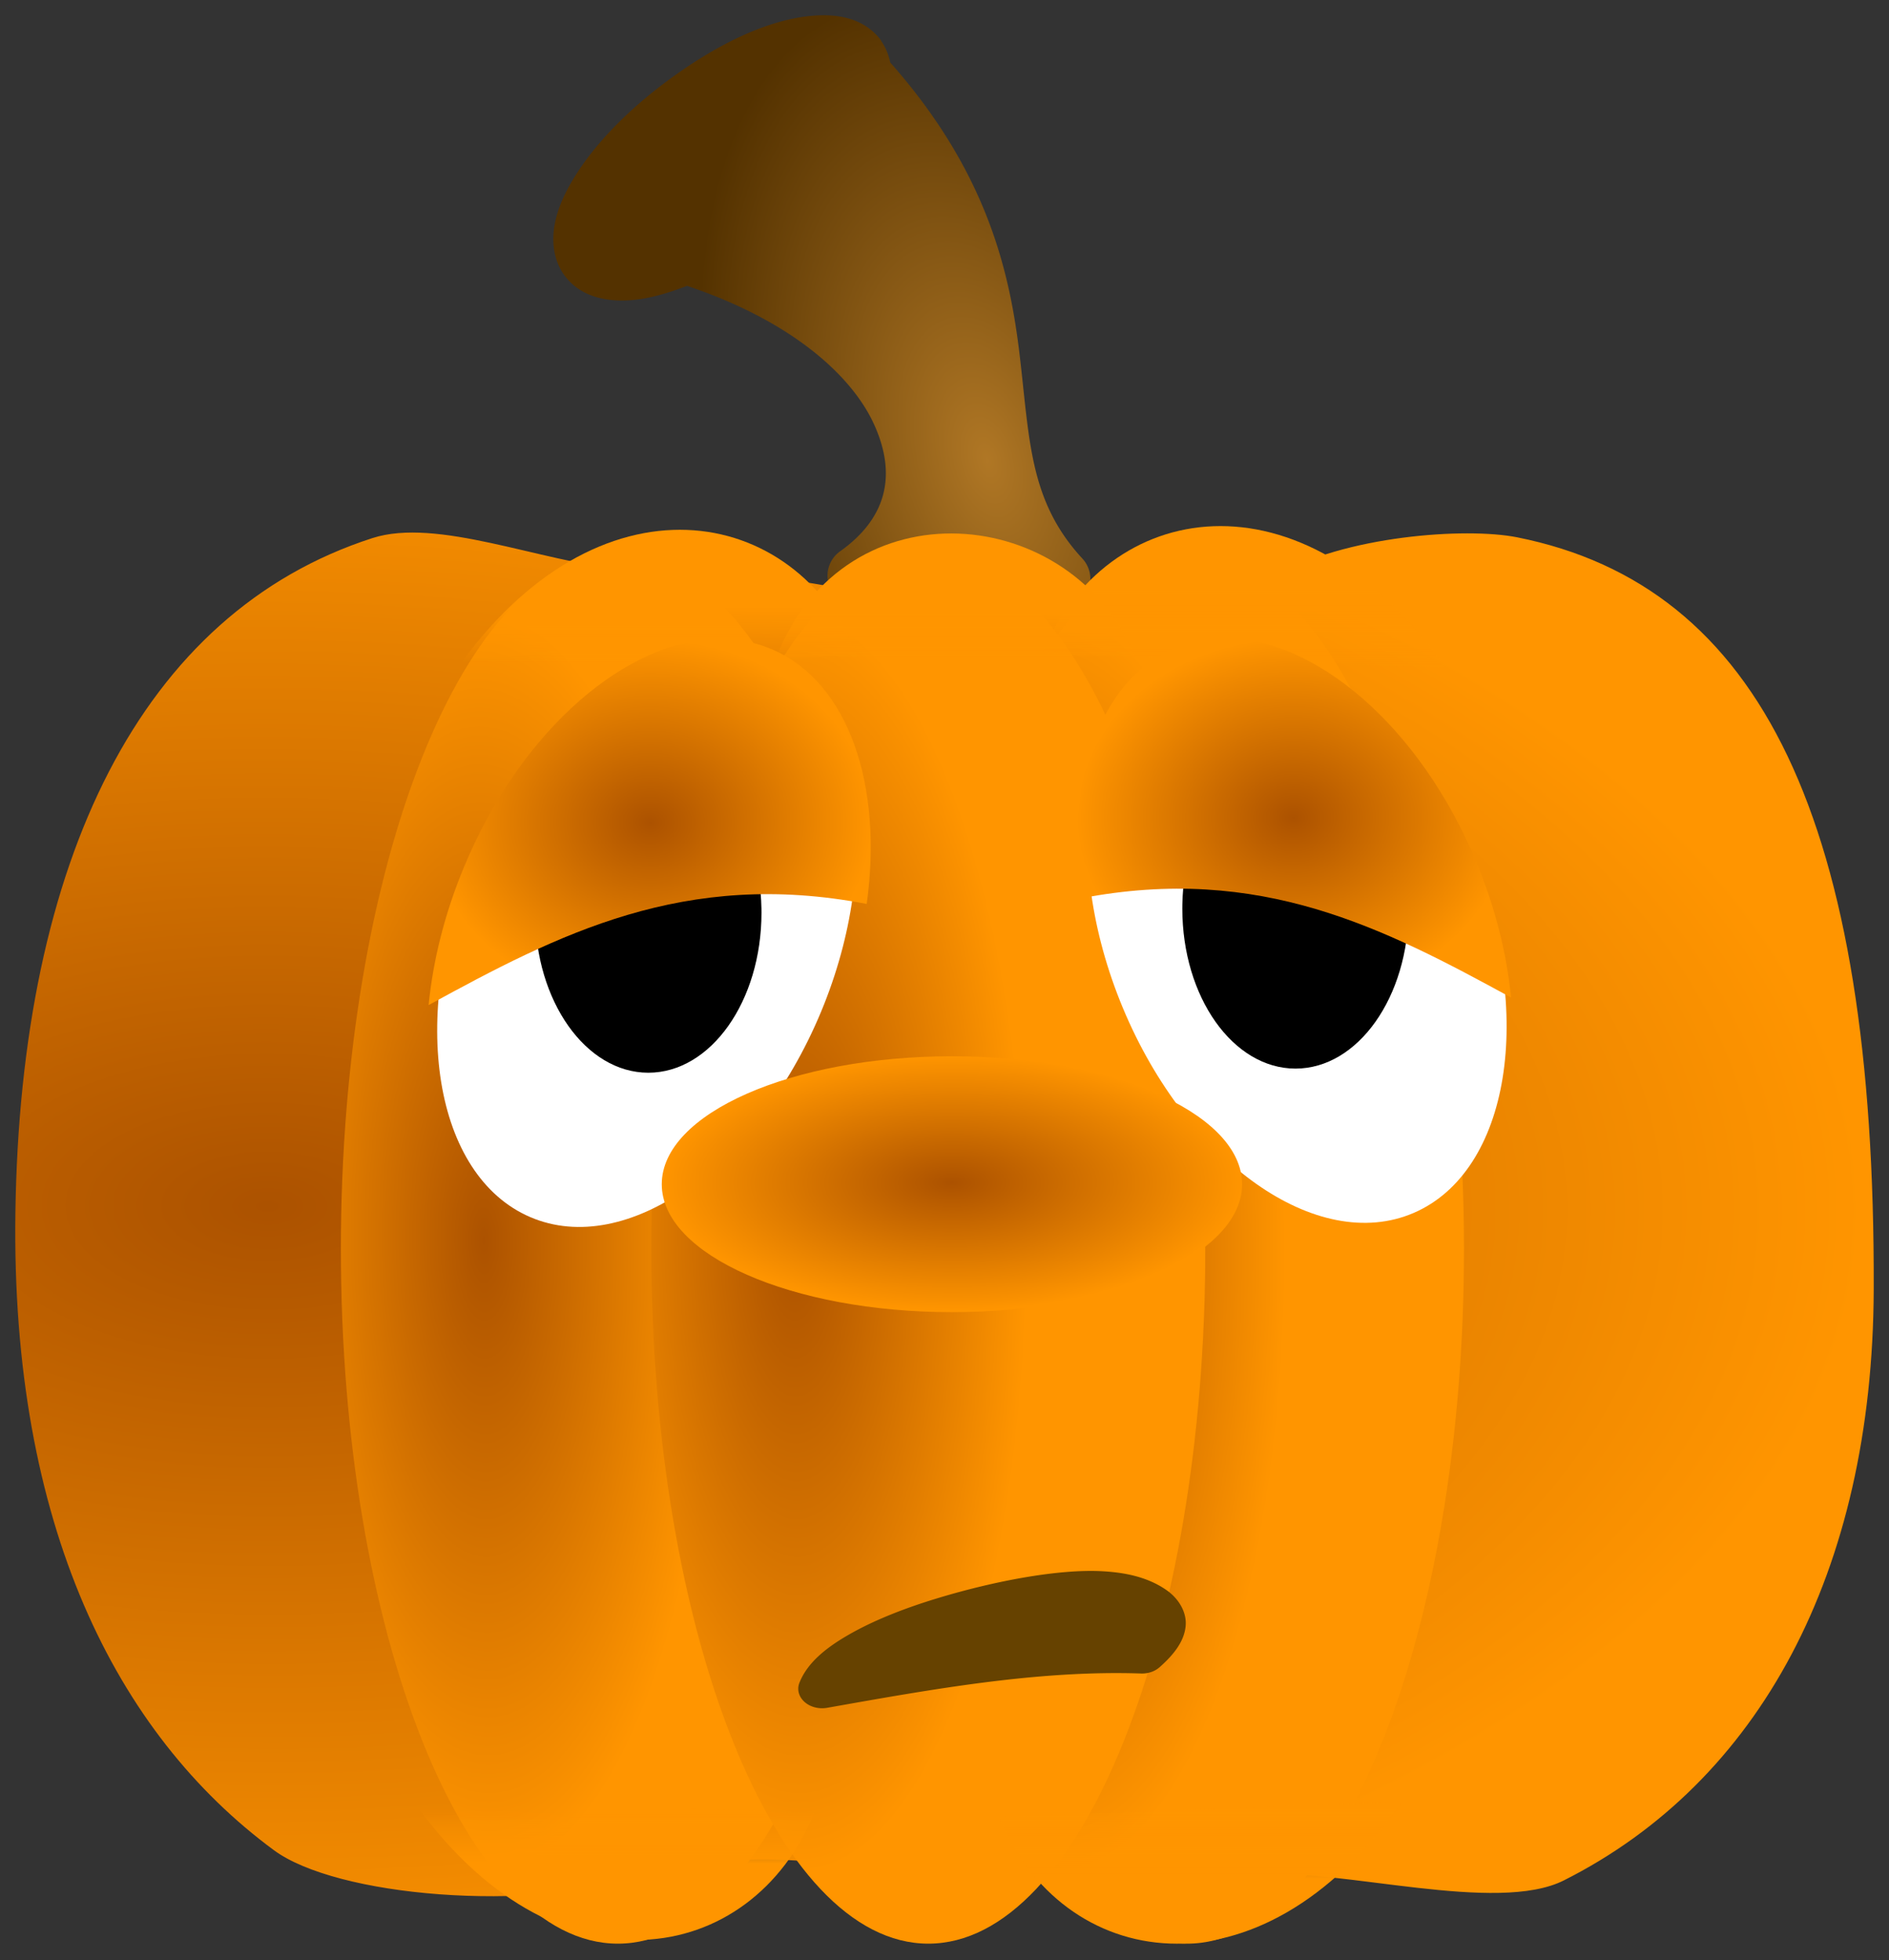 <?xml version="1.0" encoding="UTF-8" standalone="no"?>
<!-- Created with Inkscape (http://www.inkscape.org/) -->

<svg
   xmlns:dc="http://purl.org/dc/elements/1.1/"
   xmlns:cc="http://creativecommons.org/ns#"
   xmlns:rdf="http://www.w3.org/1999/02/22-rdf-syntax-ns#"
   xmlns:svg="http://www.w3.org/2000/svg"
   xmlns="http://www.w3.org/2000/svg"
   xmlns:xlink="http://www.w3.org/1999/xlink"
   xmlns:sodipodi="http://sodipodi.sourceforge.net/DTD/sodipodi-0.dtd"
   xmlns:inkscape="http://www.inkscape.org/namespaces/inkscape"
   width="495.023"
   height="513.63"
   id="svg2"
   version="1.1"
   inkscape:version="0.48.4 r9939"
   sodipodi:docname="pumpkin_cartoon_angry.svg"
   inkscape:export-filename="/home/tatica/Pictures/ayuamero.png"
   inkscape:export-xdpi="90"
   inkscape:export-ydpi="90">
  <rect width="100%" height="100%" fill="#333333" stroke="none"/>
  <title
     id="title3683">pumpkin cartoon tired</title>
  <defs
     id="defs4">
    <linearGradient
       id="linearGradient3842">
      <stop
         style="stop-color:#b07725;stop-opacity:1;"
         offset="0"
         id="stop3844" />
      <stop
         style="stop-color:#543200;stop-opacity:1;"
         offset="1"
         id="stop3846" />
    </linearGradient>
    <linearGradient
       id="linearGradient3800">
      <stop
         style="stop-color:#ac5200;stop-opacity:1;"
         offset="0"
         id="stop3802" />
      <stop
         style="stop-color:#ff9500;stop-opacity:1;"
         offset="1"
         id="stop3804" />
    </linearGradient>
    <linearGradient
       id="linearGradient3800-9">
      <stop
         style="stop-color:#ac5200;stop-opacity:1;"
         offset="0"
         id="stop3802-7" />
      <stop
         style="stop-color:#ff9500;stop-opacity:1;"
         offset="1"
         id="stop3804-0" />
    </linearGradient>
    <linearGradient
       id="linearGradient4196">
      <stop
         style="stop-color:#ac5200;stop-opacity:1;"
         offset="0"
         id="stop4198" />
      <stop
         style="stop-color:#ff9500;stop-opacity:1;"
         offset="1"
         id="stop4200" />
    </linearGradient>
    <linearGradient
       id="linearGradient4203">
      <stop
         style="stop-color:#ac5200;stop-opacity:1;"
         offset="0"
         id="stop4205" />
      <stop
         style="stop-color:#ff9500;stop-opacity:1;"
         offset="1"
         id="stop4207" />
    </linearGradient>
    <radialGradient
       inkscape:collect="always"
       xlink:href="#linearGradient3800-9"
       id="radialGradient3899-2"
       gradientUnits="userSpaceOnUse"
       gradientTransform="matrix(0.839,-0.01,0.023,2.558,32.141,-966.037)"
       cx="272.873"
       cy="621.169"
       fx="272.873"
       fy="621.169"
       r="45" />
    <linearGradient
       id="linearGradient4210">
      <stop
         style="stop-color:#ac5200;stop-opacity:1;"
         offset="0"
         id="stop4212" />
      <stop
         style="stop-color:#ff9500;stop-opacity:1;"
         offset="1"
         id="stop4214" />
    </linearGradient>
    <linearGradient
       id="linearGradient4217">
      <stop
         style="stop-color:#ac5200;stop-opacity:1;"
         offset="0"
         id="stop4219" />
      <stop
         style="stop-color:#ff9500;stop-opacity:1;"
         offset="1"
         id="stop4221" />
    </linearGradient>
    <radialGradient
       inkscape:collect="always"
       xlink:href="#linearGradient3842-6"
       id="radialGradient3895-4"
       gradientUnits="userSpaceOnUse"
       gradientTransform="matrix(0.433,-0.119,0.21,0.762,544.094,-203.765)"
       cx="284.48"
       cy="471.605"
       fx="284.48"
       fy="471.605"
       r="51.9" />
    <linearGradient
       id="linearGradient3842-6">
      <stop
         style="stop-color:#b07725;stop-opacity:1;"
         offset="0"
         id="stop3844-4" />
      <stop
         style="stop-color:#543200;stop-opacity:1;"
         offset="1"
         id="stop3846-4" />
    </linearGradient>
    <radialGradient
       inkscape:collect="always"
       xlink:href="#linearGradient3842"
       id="radialGradient3667"
       gradientUnits="userSpaceOnUse"
       gradientTransform="matrix(1.144,-0.315,0.555,2.013,-562.552,-844.77)"
       cx="284.48"
       cy="471.605"
       fx="284.48"
       fy="471.605"
       r="51.9" />
    <radialGradient
       inkscape:collect="always"
       xlink:href="#linearGradient3800"
       id="radialGradient3669"
       gradientUnits="userSpaceOnUse"
       gradientTransform="matrix(2.033,0.007,-0.003,1.041,-433.899,-457.994)"
       cx="145.33"
       cy="618.213"
       fx="145.33"
       fy="618.213"
       r="180.101" />
    <radialGradient
       inkscape:collect="always"
       xlink:href="#linearGradient3800"
       id="radialGradient3671"
       gradientUnits="userSpaceOnUse"
       gradientTransform="matrix(0.839,-0.01,0.023,2.558,32.141,-966.037)"
       cx="272.873"
       cy="621.169"
       fx="272.873"
       fy="621.169"
       r="45" />
    <radialGradient
       inkscape:collect="always"
       xlink:href="#linearGradient3800"
       id="radialGradient3673"
       gradientUnits="userSpaceOnUse"
       gradientTransform="matrix(0.839,-0.01,0.023,2.558,32.141,-966.037)"
       cx="272.873"
       cy="621.169"
       fx="272.873"
       fy="621.169"
       r="45" />
    <radialGradient
       inkscape:collect="always"
       xlink:href="#linearGradient3800"
       id="radialGradient3675"
       gradientUnits="userSpaceOnUse"
       gradientTransform="matrix(0.839,-0.01,0.023,2.558,32.141,-966.037)"
       cx="272.873"
       cy="621.169"
       fx="272.873"
       fy="621.169"
       r="45" />
    <radialGradient
       inkscape:collect="always"
       xlink:href="#linearGradient3800"
       id="radialGradient3677"
       gradientUnits="userSpaceOnUse"
       gradientTransform="matrix(2.937,0,0,3.007,-1864.113,-1616.521)"
       cx="624.897"
       cy="577.841"
       fx="624.897"
       fy="577.841"
       r="15.531" />
    <radialGradient
       inkscape:collect="always"
       xlink:href="#linearGradient3800"
       id="radialGradient3679"
       gradientUnits="userSpaceOnUse"
       gradientTransform="matrix(2.858,0,0,2.926,-1821.176,-1569.805)"
       cx="654.714"
       cy="577.841"
       fx="654.714"
       fy="577.841"
       r="15.531" />
    <radialGradient
       inkscape:collect="always"
       xlink:href="#linearGradient3800"
       id="radialGradient3681"
       gradientUnits="userSpaceOnUse"
       gradientTransform="matrix(1,0,0,0.382,0,382.016)"
       cx="269.711"
       cy="618.502"
       fx="269.711"
       fy="618.502"
       r="51.518" />
    <radialGradient
       inkscape:collect="always"
       xlink:href="#linearGradient3842-1"
       id="radialGradient3272"
       gradientUnits="userSpaceOnUse"
       gradientTransform="matrix(0.501,-0.138,0.243,0.881,-90.239,-25.105)"
       cx="284.48"
       cy="471.605"
       fx="284.48"
       fy="471.605"
       r="51.9" />
    <linearGradient
       id="linearGradient3842-1">
      <stop
         style="stop-color:#b07725;stop-opacity:1;"
         offset="0"
         id="stop3844-6" />
      <stop
         style="stop-color:#543200;stop-opacity:1;"
         offset="1"
         id="stop3846-3" />
    </linearGradient>
    <radialGradient
       inkscape:collect="always"
       xlink:href="#linearGradient3800-8"
       id="radialGradient3274"
       gradientUnits="userSpaceOnUse"
       gradientTransform="matrix(0.89,0.003,-0.001,0.456,-33.919,144.212)"
       cx="145.33"
       cy="618.213"
       fx="145.33"
       fy="618.213"
       r="180.101" />
    <linearGradient
       id="linearGradient3800-8">
      <stop
         style="stop-color:#ac5200;stop-opacity:1;"
         offset="0"
         id="stop3802-2" />
      <stop
         style="stop-color:#ff9500;stop-opacity:1;"
         offset="1"
         id="stop3804-8" />
    </linearGradient>
    <radialGradient
       inkscape:collect="always"
       xlink:href="#linearGradient3800-8"
       id="radialGradient3276"
       gradientUnits="userSpaceOnUse"
       gradientTransform="matrix(0.839,-0.01,0.023,2.558,32.141,-966.037)"
       cx="272.873"
       cy="621.169"
       fx="272.873"
       fy="621.169"
       r="45" />
    <linearGradient
       id="linearGradient3383">
      <stop
         style="stop-color:#ac5200;stop-opacity:1;"
         offset="0"
         id="stop3385" />
      <stop
         style="stop-color:#ff9500;stop-opacity:1;"
         offset="1"
         id="stop3387" />
    </linearGradient>
    <radialGradient
       inkscape:collect="always"
       xlink:href="#linearGradient3800-8"
       id="radialGradient3278"
       gradientUnits="userSpaceOnUse"
       gradientTransform="matrix(0.839,-0.01,0.023,2.558,32.141,-966.037)"
       cx="272.873"
       cy="621.169"
       fx="272.873"
       fy="621.169"
       r="45" />
    <linearGradient
       id="linearGradient3390">
      <stop
         style="stop-color:#ac5200;stop-opacity:1;"
         offset="0"
         id="stop3392" />
      <stop
         style="stop-color:#ff9500;stop-opacity:1;"
         offset="1"
         id="stop3394" />
    </linearGradient>
    <radialGradient
       inkscape:collect="always"
       xlink:href="#linearGradient3800-8"
       id="radialGradient3280"
       gradientUnits="userSpaceOnUse"
       gradientTransform="matrix(0.839,-0.01,0.023,2.558,32.141,-966.037)"
       cx="272.873"
       cy="621.169"
       fx="272.873"
       fy="621.169"
       r="45" />
    <linearGradient
       id="linearGradient3397">
      <stop
         style="stop-color:#ac5200;stop-opacity:1;"
         offset="0"
         id="stop3399" />
      <stop
         style="stop-color:#ff9500;stop-opacity:1;"
         offset="1"
         id="stop3401" />
    </linearGradient>
    <radialGradient
       inkscape:collect="always"
       xlink:href="#linearGradient3800-8"
       id="radialGradient3282"
       gradientUnits="userSpaceOnUse"
       gradientTransform="matrix(1.286,0,0,1.316,-660.017,-362.951)"
       cx="624.897"
       cy="577.841"
       fx="624.897"
       fy="577.841"
       r="15.531" />
    <linearGradient
       id="linearGradient3404">
      <stop
         style="stop-color:#ac5200;stop-opacity:1;"
         offset="0"
         id="stop3406" />
      <stop
         style="stop-color:#ff9500;stop-opacity:1;"
         offset="1"
         id="stop3408" />
    </linearGradient>
    <radialGradient
       inkscape:collect="always"
       xlink:href="#linearGradient3800-8"
       id="radialGradient3284"
       gradientUnits="userSpaceOnUse"
       gradientTransform="matrix(1.251,0,0,1.281,-641.221,-342.501)"
       cx="654.714"
       cy="577.841"
       fx="654.714"
       fy="577.841"
       r="15.531" />
    <linearGradient
       id="linearGradient3411">
      <stop
         style="stop-color:#ac5200;stop-opacity:1;"
         offset="0"
         id="stop3413" />
      <stop
         style="stop-color:#ff9500;stop-opacity:1;"
         offset="1"
         id="stop3415" />
    </linearGradient>
    <radialGradient
       inkscape:collect="always"
       xlink:href="#linearGradient3800-8"
       id="radialGradient3286"
       gradientUnits="userSpaceOnUse"
       gradientTransform="matrix(1,0,0,0.382,0,382.016)"
       cx="269.711"
       cy="618.502"
       fx="269.711"
       fy="618.502"
       r="51.518" />
    <linearGradient
       id="linearGradient3418">
      <stop
         style="stop-color:#ac5200;stop-opacity:1;"
         offset="0"
         id="stop3420" />
      <stop
         style="stop-color:#ff9500;stop-opacity:1;"
         offset="1"
         id="stop3422" />
    </linearGradient>
    <radialGradient
       inkscape:collect="always"
       xlink:href="#linearGradient3842-1"
       id="radialGradient3288"
       gradientUnits="userSpaceOnUse"
       gradientTransform="matrix(0.501,-0.138,0.243,0.881,138.669,-17.135)"
       cx="284.48"
       cy="471.605"
       fx="284.48"
       fy="471.605"
       r="51.9" />
    <linearGradient
       id="linearGradient3425">
      <stop
         style="stop-color:#b07725;stop-opacity:1;"
         offset="0"
         id="stop3427" />
      <stop
         style="stop-color:#543200;stop-opacity:1;"
         offset="1"
         id="stop3429" />
    </linearGradient>
    <radialGradient
       inkscape:collect="always"
       xlink:href="#linearGradient3800-8"
       id="radialGradient3290"
       gradientUnits="userSpaceOnUse"
       gradientTransform="matrix(0.89,0.003,-0.001,0.456,194.989,152.182)"
       cx="145.33"
       cy="618.213"
       fx="145.33"
       fy="618.213"
       r="180.101" />
    <linearGradient
       id="linearGradient3432">
      <stop
         style="stop-color:#ac5200;stop-opacity:1;"
         offset="0"
         id="stop3434" />
      <stop
         style="stop-color:#ff9500;stop-opacity:1;"
         offset="1"
         id="stop3436" />
    </linearGradient>
    <radialGradient
       inkscape:collect="always"
       xlink:href="#linearGradient3800-8"
       id="radialGradient3292"
       gradientUnits="userSpaceOnUse"
       gradientTransform="matrix(0.839,-0.01,0.023,2.558,32.141,-966.037)"
       cx="272.873"
       cy="621.169"
       fx="272.873"
       fy="621.169"
       r="45" />
    <linearGradient
       id="linearGradient3439">
      <stop
         style="stop-color:#ac5200;stop-opacity:1;"
         offset="0"
         id="stop3441" />
      <stop
         style="stop-color:#ff9500;stop-opacity:1;"
         offset="1"
         id="stop3443" />
    </linearGradient>
    <radialGradient
       inkscape:collect="always"
       xlink:href="#linearGradient3800-8"
       id="radialGradient3294"
       gradientUnits="userSpaceOnUse"
       gradientTransform="matrix(0.839,-0.01,0.023,2.558,32.141,-966.037)"
       cx="272.873"
       cy="621.169"
       fx="272.873"
       fy="621.169"
       r="45" />
    <linearGradient
       id="linearGradient3446">
      <stop
         style="stop-color:#ac5200;stop-opacity:1;"
         offset="0"
         id="stop3448" />
      <stop
         style="stop-color:#ff9500;stop-opacity:1;"
         offset="1"
         id="stop3450" />
    </linearGradient>
    <radialGradient
       inkscape:collect="always"
       xlink:href="#linearGradient3800-8"
       id="radialGradient3296"
       gradientUnits="userSpaceOnUse"
       gradientTransform="matrix(0.839,-0.01,0.023,2.558,32.141,-966.037)"
       cx="272.873"
       cy="621.169"
       fx="272.873"
       fy="621.169"
       r="45" />
    <linearGradient
       id="linearGradient3453">
      <stop
         style="stop-color:#ac5200;stop-opacity:1;"
         offset="0"
         id="stop3455" />
      <stop
         style="stop-color:#ff9500;stop-opacity:1;"
         offset="1"
         id="stop3457" />
    </linearGradient>
    <linearGradient
       inkscape:collect="always"
       xlink:href="#linearGradient4332"
       id="linearGradient3298"
       gradientUnits="userSpaceOnUse"
       gradientTransform="matrix(1.157,0,0,1.157,-37.401,-36.169)"
       x1="347.223"
       y1="354.407"
       x2="347.223"
       y2="359.232" />
    <linearGradient
       inkscape:collect="always"
       id="linearGradient4332">
      <stop
         style="stop-color:#ff9500;stop-opacity:1;"
         offset="0"
         id="stop4334" />
      <stop
         style="stop-color:#ff9500;stop-opacity:0;"
         offset="1"
         id="stop4336" />
    </linearGradient>
    <linearGradient
       inkscape:collect="always"
       xlink:href="#linearGradient4332"
       id="linearGradient3300"
       gradientUnits="userSpaceOnUse"
       gradientTransform="matrix(1.157,0,0,1.157,-37.401,-36.169)"
       x1="395.921"
       y1="353.103"
       x2="395.921"
       y2="360.186" />
    <linearGradient
       inkscape:collect="always"
       xlink:href="#linearGradient4332"
       id="linearGradient3302"
       gradientUnits="userSpaceOnUse"
       gradientTransform="matrix(1.157,0,0,1.157,-37.401,-36.169)"
       x1="371.611"
       y1="354.957"
       x2="371.611"
       y2="359.256" />
    <radialGradient
       inkscape:collect="always"
       xlink:href="#linearGradient3800-8"
       id="radialGradient3304"
       gradientUnits="userSpaceOnUse"
       gradientTransform="matrix(1,0,0,0.382,0,382.016)"
       cx="269.711"
       cy="618.502"
       fx="269.711"
       fy="618.502"
       r="51.518" />
    <linearGradient
       id="linearGradient3478">
      <stop
         style="stop-color:#ac5200;stop-opacity:1;"
         offset="0"
         id="stop3480" />
      <stop
         style="stop-color:#ff9500;stop-opacity:1;"
         offset="1"
         id="stop3482" />
    </linearGradient>
    <radialGradient
       inkscape:collect="always"
       xlink:href="#linearGradient3800-8"
       id="radialGradient3306"
       gradientUnits="userSpaceOnUse"
       gradientTransform="matrix(0.781,0,0,0.647,-494.594,209.075)"
       cx="1096.507"
       cy="288.405"
       fx="1096.507"
       fy="288.405"
       r="28.413" />
    <linearGradient
       id="linearGradient3485">
      <stop
         style="stop-color:#ac5200;stop-opacity:1;"
         offset="0"
         id="stop3487" />
      <stop
         style="stop-color:#ff9500;stop-opacity:1;"
         offset="1"
         id="stop3489" />
    </linearGradient>
    <radialGradient
       inkscape:collect="always"
       xlink:href="#linearGradient3800-8"
       id="radialGradient3308"
       gradientUnits="userSpaceOnUse"
       gradientTransform="matrix(-0.766,0,0,0.635,1266.802,212.136)"
       cx="1096.507"
       cy="288.405"
       fx="1096.507"
       fy="288.405"
       r="28.413" />
    <linearGradient
       id="linearGradient3492">
      <stop
         style="stop-color:#ac5200;stop-opacity:1;"
         offset="0"
         id="stop3494" />
      <stop
         style="stop-color:#ff9500;stop-opacity:1;"
         offset="1"
         id="stop3496" />
    </linearGradient>
    <linearGradient
       inkscape:collect="always"
       xlink:href="#linearGradient4332"
       id="linearGradient3310"
       gradientUnits="userSpaceOnUse"
       gradientTransform="matrix(1.157,0,0,-1.157,-41.785,910.286)"
       x1="347.223"
       y1="354.407"
       x2="347.223"
       y2="359.232" />
    <linearGradient
       inkscape:collect="always"
       xlink:href="#linearGradient4332"
       id="linearGradient3312"
       gradientUnits="userSpaceOnUse"
       gradientTransform="matrix(1.157,0,0,-1.157,-41.785,910.286)"
       x1="395.921"
       y1="353.103"
       x2="395.921"
       y2="360.186" />
    <linearGradient
       inkscape:collect="always"
       xlink:href="#linearGradient4332"
       id="linearGradient3314"
       gradientUnits="userSpaceOnUse"
       gradientTransform="matrix(1.157,0,0,-1.157,-41.785,910.286)"
       x1="371.611"
       y1="354.957"
       x2="371.611"
       y2="359.256" />
    <radialGradient
       inkscape:collect="always"
       xlink:href="#linearGradient3842-6-5"
       id="radialGradient3316"
       gradientUnits="userSpaceOnUse"
       gradientTransform="matrix(0.501,-0.138,0.243,0.881,138.053,187.709)"
       cx="284.48"
       cy="471.605"
       fx="284.48"
       fy="471.605"
       r="51.9" />
    <linearGradient
       id="linearGradient3842-6-5">
      <stop
         style="stop-color:#b07725;stop-opacity:1;"
         offset="0"
         id="stop3844-4-9" />
      <stop
         style="stop-color:#543200;stop-opacity:1;"
         offset="1"
         id="stop3846-4-2" />
    </linearGradient>
    <radialGradient
       inkscape:collect="always"
       xlink:href="#linearGradient3800-9-0"
       id="radialGradient3318"
       gradientUnits="userSpaceOnUse"
       gradientTransform="matrix(0.89,0.003,-0.001,0.456,194.373,357.026)"
       cx="145.33"
       cy="618.213"
       fx="145.33"
       fy="618.213"
       r="180.101" />
    <linearGradient
       id="linearGradient3800-9-0">
      <stop
         style="stop-color:#ac5200;stop-opacity:1;"
         offset="0"
         id="stop3802-7-3" />
      <stop
         style="stop-color:#ff9500;stop-opacity:1;"
         offset="1"
         id="stop3804-0-4" />
    </linearGradient>
    <radialGradient
       inkscape:collect="always"
       xlink:href="#linearGradient3800-9-0"
       id="radialGradient3320"
       gradientUnits="userSpaceOnUse"
       gradientTransform="matrix(0.839,-0.01,0.023,2.558,32.141,-966.037)"
       cx="272.873"
       cy="621.169"
       fx="272.873"
       fy="621.169"
       r="45" />
    <linearGradient
       id="linearGradient3528">
      <stop
         style="stop-color:#ac5200;stop-opacity:1;"
         offset="0"
         id="stop3530" />
      <stop
         style="stop-color:#ff9500;stop-opacity:1;"
         offset="1"
         id="stop3532" />
    </linearGradient>
    <radialGradient
       inkscape:collect="always"
       xlink:href="#linearGradient3800-9-0"
       id="radialGradient3322"
       gradientUnits="userSpaceOnUse"
       gradientTransform="matrix(0.839,-0.01,0.023,2.558,32.141,-966.037)"
       cx="272.873"
       cy="621.169"
       fx="272.873"
       fy="621.169"
       r="45" />
    <linearGradient
       id="linearGradient3535">
      <stop
         style="stop-color:#ac5200;stop-opacity:1;"
         offset="0"
         id="stop3537" />
      <stop
         style="stop-color:#ff9500;stop-opacity:1;"
         offset="1"
         id="stop3539" />
    </linearGradient>
    <radialGradient
       inkscape:collect="always"
       xlink:href="#linearGradient3800-9-0"
       id="radialGradient3324"
       gradientUnits="userSpaceOnUse"
       gradientTransform="matrix(0.839,-0.01,0.023,2.558,32.141,-966.037)"
       cx="272.873"
       cy="621.169"
       fx="272.873"
       fy="621.169"
       r="45" />
    <linearGradient
       id="linearGradient3542">
      <stop
         style="stop-color:#ac5200;stop-opacity:1;"
         offset="0"
         id="stop3544" />
      <stop
         style="stop-color:#ff9500;stop-opacity:1;"
         offset="1"
         id="stop3546" />
    </linearGradient>
    <radialGradient
       inkscape:collect="always"
       xlink:href="#linearGradient3800-9-0"
       id="radialGradient3326"
       gradientUnits="userSpaceOnUse"
       gradientTransform="matrix(1,0,0,0.382,0,382.016)"
       cx="269.711"
       cy="618.502"
       fx="269.711"
       fy="618.502"
       r="51.518" />
    <linearGradient
       id="linearGradient3549">
      <stop
         style="stop-color:#ac5200;stop-opacity:1;"
         offset="0"
         id="stop3551" />
      <stop
         style="stop-color:#ff9500;stop-opacity:1;"
         offset="1"
         id="stop3553" />
    </linearGradient>
    <radialGradient
       inkscape:collect="always"
       xlink:href="#linearGradient3842-1"
       id="radialGradient3328"
       gradientUnits="userSpaceOnUse"
       gradientTransform="matrix(0.501,-0.138,0.243,0.881,-89.808,181.534)"
       cx="284.48"
       cy="471.605"
       fx="284.48"
       fy="471.605"
       r="51.9" />
    <linearGradient
       id="linearGradient3556">
      <stop
         style="stop-color:#b07725;stop-opacity:1;"
         offset="0"
         id="stop3558" />
      <stop
         style="stop-color:#543200;stop-opacity:1;"
         offset="1"
         id="stop3560" />
    </linearGradient>
    <radialGradient
       inkscape:collect="always"
       xlink:href="#linearGradient3800-8"
       id="radialGradient3330"
       gradientUnits="userSpaceOnUse"
       gradientTransform="matrix(0.89,0.003,-0.001,0.456,-33.488,350.851)"
       cx="145.33"
       cy="618.213"
       fx="145.33"
       fy="618.213"
       r="180.101" />
    <linearGradient
       id="linearGradient3563">
      <stop
         style="stop-color:#ac5200;stop-opacity:1;"
         offset="0"
         id="stop3565" />
      <stop
         style="stop-color:#ff9500;stop-opacity:1;"
         offset="1"
         id="stop3567" />
    </linearGradient>
    <radialGradient
       inkscape:collect="always"
       xlink:href="#linearGradient3800-8"
       id="radialGradient3332"
       gradientUnits="userSpaceOnUse"
       gradientTransform="matrix(0.839,-0.01,0.023,2.558,32.141,-966.037)"
       cx="272.873"
       cy="621.169"
       fx="272.873"
       fy="621.169"
       r="45" />
    <linearGradient
       id="linearGradient3570">
      <stop
         style="stop-color:#ac5200;stop-opacity:1;"
         offset="0"
         id="stop3572" />
      <stop
         style="stop-color:#ff9500;stop-opacity:1;"
         offset="1"
         id="stop3574" />
    </linearGradient>
    <radialGradient
       inkscape:collect="always"
       xlink:href="#linearGradient3800-8"
       id="radialGradient3334"
       gradientUnits="userSpaceOnUse"
       gradientTransform="matrix(0.839,-0.01,0.023,2.558,32.141,-966.037)"
       cx="272.873"
       cy="621.169"
       fx="272.873"
       fy="621.169"
       r="45" />
    <linearGradient
       id="linearGradient3577">
      <stop
         style="stop-color:#ac5200;stop-opacity:1;"
         offset="0"
         id="stop3579" />
      <stop
         style="stop-color:#ff9500;stop-opacity:1;"
         offset="1"
         id="stop3581" />
    </linearGradient>
    <radialGradient
       inkscape:collect="always"
       xlink:href="#linearGradient3800-8"
       id="radialGradient3336"
       gradientUnits="userSpaceOnUse"
       gradientTransform="matrix(0.839,-0.01,0.023,2.558,32.141,-966.037)"
       cx="272.873"
       cy="621.169"
       fx="272.873"
       fy="621.169"
       r="45" />
    <linearGradient
       id="linearGradient3584">
      <stop
         style="stop-color:#ac5200;stop-opacity:1;"
         offset="0"
         id="stop3586" />
      <stop
         style="stop-color:#ff9500;stop-opacity:1;"
         offset="1"
         id="stop3588" />
    </linearGradient>
    <radialGradient
       inkscape:collect="always"
       xlink:href="#linearGradient3800-8"
       id="radialGradient3338"
       gradientUnits="userSpaceOnUse"
       gradientTransform="matrix(1,0,0,0.382,0,382.016)"
       cx="269.711"
       cy="618.502"
       fx="269.711"
       fy="618.502"
       r="51.518" />
    <linearGradient
       id="linearGradient3591">
      <stop
         style="stop-color:#ac5200;stop-opacity:1;"
         offset="0"
         id="stop3593" />
      <stop
         style="stop-color:#ff9500;stop-opacity:1;"
         offset="1"
         id="stop3595" />
    </linearGradient>
    <radialGradient
       inkscape:collect="always"
       xlink:href="#linearGradient3842-1"
       id="radialGradient3340"
       gradientUnits="userSpaceOnUse"
       gradientTransform="matrix(0.501,-0.138,0.243,0.881,-87.759,389.827)"
       cx="284.48"
       cy="471.605"
       fx="284.48"
       fy="471.605"
       r="51.9" />
    <linearGradient
       id="linearGradient3598">
      <stop
         style="stop-color:#b07725;stop-opacity:1;"
         offset="0"
         id="stop3600" />
      <stop
         style="stop-color:#543200;stop-opacity:1;"
         offset="1"
         id="stop3602" />
    </linearGradient>
    <radialGradient
       inkscape:collect="always"
       xlink:href="#linearGradient3800-8"
       id="radialGradient3342"
       gradientUnits="userSpaceOnUse"
       gradientTransform="matrix(0.89,0.003,-0.001,0.456,-31.439,559.144)"
       cx="145.33"
       cy="618.213"
       fx="145.33"
       fy="618.213"
       r="180.101" />
    <linearGradient
       id="linearGradient3605">
      <stop
         style="stop-color:#ac5200;stop-opacity:1;"
         offset="0"
         id="stop3607" />
      <stop
         style="stop-color:#ff9500;stop-opacity:1;"
         offset="1"
         id="stop3609" />
    </linearGradient>
    <radialGradient
       inkscape:collect="always"
       xlink:href="#linearGradient3800-8"
       id="radialGradient3344"
       gradientUnits="userSpaceOnUse"
       gradientTransform="matrix(0.839,-0.01,0.023,2.558,32.141,-966.037)"
       cx="272.873"
       cy="621.169"
       fx="272.873"
       fy="621.169"
       r="45" />
    <linearGradient
       id="linearGradient3612">
      <stop
         style="stop-color:#ac5200;stop-opacity:1;"
         offset="0"
         id="stop3614" />
      <stop
         style="stop-color:#ff9500;stop-opacity:1;"
         offset="1"
         id="stop3616" />
    </linearGradient>
    <radialGradient
       inkscape:collect="always"
       xlink:href="#linearGradient3800-8"
       id="radialGradient3346"
       gradientUnits="userSpaceOnUse"
       gradientTransform="matrix(0.839,-0.01,0.023,2.558,32.141,-966.037)"
       cx="272.873"
       cy="621.169"
       fx="272.873"
       fy="621.169"
       r="45" />
    <linearGradient
       id="linearGradient3619">
      <stop
         style="stop-color:#ac5200;stop-opacity:1;"
         offset="0"
         id="stop3621" />
      <stop
         style="stop-color:#ff9500;stop-opacity:1;"
         offset="1"
         id="stop3623" />
    </linearGradient>
    <radialGradient
       inkscape:collect="always"
       xlink:href="#linearGradient3800-8"
       id="radialGradient3348"
       gradientUnits="userSpaceOnUse"
       gradientTransform="matrix(0.839,-0.01,0.023,2.558,32.141,-966.037)"
       cx="272.873"
       cy="621.169"
       fx="272.873"
       fy="621.169"
       r="45" />
    <linearGradient
       id="linearGradient3626">
      <stop
         style="stop-color:#ac5200;stop-opacity:1;"
         offset="0"
         id="stop3628" />
      <stop
         style="stop-color:#ff9500;stop-opacity:1;"
         offset="1"
         id="stop3630" />
    </linearGradient>
    <radialGradient
       inkscape:collect="always"
       xlink:href="#linearGradient3800-8"
       id="radialGradient3350"
       gradientUnits="userSpaceOnUse"
       gradientTransform="matrix(1,0,0,0.382,0,382.016)"
       cx="269.711"
       cy="618.502"
       fx="269.711"
       fy="618.502"
       r="51.518" />
    <linearGradient
       id="linearGradient3633">
      <stop
         style="stop-color:#ac5200;stop-opacity:1;"
         offset="0"
         id="stop3635" />
      <stop
         style="stop-color:#ff9500;stop-opacity:1;"
         offset="1"
         id="stop3637" />
    </linearGradient>
    <radialGradient
       inkscape:collect="always"
       xlink:href="#linearGradient3842-1"
       id="radialGradient3352"
       gradientUnits="userSpaceOnUse"
       gradientTransform="matrix(0.501,-0.138,0.243,0.881,139.947,392.06)"
       cx="284.48"
       cy="471.605"
       fx="284.48"
       fy="471.605"
       r="51.9" />
    <linearGradient
       id="linearGradient3640">
      <stop
         style="stop-color:#b07725;stop-opacity:1;"
         offset="0"
         id="stop3642" />
      <stop
         style="stop-color:#543200;stop-opacity:1;"
         offset="1"
         id="stop3644" />
    </linearGradient>
    <radialGradient
       inkscape:collect="always"
       xlink:href="#linearGradient3800-8"
       id="radialGradient3354"
       gradientUnits="userSpaceOnUse"
       gradientTransform="matrix(0.89,0.003,-0.001,0.456,196.267,561.376)"
       cx="145.33"
       cy="618.213"
       fx="145.33"
       fy="618.213"
       r="180.101" />
    <linearGradient
       id="linearGradient3647">
      <stop
         style="stop-color:#ac5200;stop-opacity:1;"
         offset="0"
         id="stop3649" />
      <stop
         style="stop-color:#ff9500;stop-opacity:1;"
         offset="1"
         id="stop3651" />
    </linearGradient>
    <radialGradient
       inkscape:collect="always"
       xlink:href="#linearGradient3800-8"
       id="radialGradient3356"
       gradientUnits="userSpaceOnUse"
       gradientTransform="matrix(0.839,-0.01,0.023,2.558,32.141,-966.037)"
       cx="272.873"
       cy="621.169"
       fx="272.873"
       fy="621.169"
       r="45" />
    <linearGradient
       id="linearGradient3654">
      <stop
         style="stop-color:#ac5200;stop-opacity:1;"
         offset="0"
         id="stop3656" />
      <stop
         style="stop-color:#ff9500;stop-opacity:1;"
         offset="1"
         id="stop3658" />
    </linearGradient>
    <radialGradient
       inkscape:collect="always"
       xlink:href="#linearGradient3800-8"
       id="radialGradient3358"
       gradientUnits="userSpaceOnUse"
       gradientTransform="matrix(0.839,-0.01,0.023,2.558,32.141,-966.037)"
       cx="272.873"
       cy="621.169"
       fx="272.873"
       fy="621.169"
       r="45" />
    <linearGradient
       id="linearGradient3661">
      <stop
         style="stop-color:#ac5200;stop-opacity:1;"
         offset="0"
         id="stop3663" />
      <stop
         style="stop-color:#ff9500;stop-opacity:1;"
         offset="1"
         id="stop3665" />
    </linearGradient>
    <radialGradient
       inkscape:collect="always"
       xlink:href="#linearGradient3800-8"
       id="radialGradient3360"
       gradientUnits="userSpaceOnUse"
       gradientTransform="matrix(0.839,-0.01,0.023,2.558,32.141,-966.037)"
       cx="272.873"
       cy="621.169"
       fx="272.873"
       fy="621.169"
       r="45" />
    <linearGradient
       id="linearGradient3668">
      <stop
         style="stop-color:#ac5200;stop-opacity:1;"
         offset="0"
         id="stop3670" />
      <stop
         style="stop-color:#ff9500;stop-opacity:1;"
         offset="1"
         id="stop3672" />
    </linearGradient>
    <radialGradient
       inkscape:collect="always"
       xlink:href="#linearGradient3800-8"
       id="radialGradient3362"
       gradientUnits="userSpaceOnUse"
       gradientTransform="matrix(1,0,0,0.382,0,382.016)"
       cx="269.711"
       cy="618.502"
       fx="269.711"
       fy="618.502"
       r="51.518" />
    <linearGradient
       id="linearGradient3675">
      <stop
         style="stop-color:#ac5200;stop-opacity:1;"
         offset="0"
         id="stop3677" />
      <stop
         style="stop-color:#ff9500;stop-opacity:1;"
         offset="1"
         id="stop3679" />
    </linearGradient>
    <radialGradient
       inkscape:collect="always"
       xlink:href="#linearGradient3800-8"
       id="radialGradient4390"
       gradientUnits="userSpaceOnUse"
       gradientTransform="matrix(2.324,0.008,-0.004,1.189,-137.652,39.383)"
       cx="145.33"
       cy="618.213"
       fx="145.33"
       fy="618.213"
       r="180.101" />
    <radialGradient
       inkscape:collect="always"
       xlink:href="#linearGradient3842-1"
       id="radialGradient4393"
       gradientUnits="userSpaceOnUse"
       gradientTransform="matrix(1.307,-0.36,0.634,2.301,-284.684,-402.646)"
       cx="284.48"
       cy="471.605"
       fx="284.48"
       fy="471.605"
       r="51.9" />
    <radialGradient
       inkscape:collect="always"
       xlink:href="#linearGradient3800-8"
       id="radialGradient4411"
       gradientUnits="userSpaceOnUse"
       gradientTransform="matrix(2.324,0.008,-0.004,1.189,-732.114,33.556)"
       cx="145.33"
       cy="618.213"
       fx="145.33"
       fy="618.213"
       r="180.101" />
    <radialGradient
       inkscape:collect="always"
       xlink:href="#linearGradient3842-1"
       id="radialGradient4414"
       gradientUnits="userSpaceOnUse"
       gradientTransform="matrix(1.307,-0.36,0.634,2.301,-879.147,-408.473)"
       cx="284.48"
       cy="471.605"
       fx="284.48"
       fy="471.605"
       r="51.9" />
    <radialGradient
       inkscape:collect="always"
       xlink:href="#linearGradient3800-8"
       id="radialGradient4432"
       gradientUnits="userSpaceOnUse"
       gradientTransform="matrix(2.324,0.008,-0.004,1.189,-737.464,-510.226)"
       cx="145.33"
       cy="618.213"
       fx="145.33"
       fy="618.213"
       r="180.101" />
    <radialGradient
       inkscape:collect="always"
       xlink:href="#linearGradient3842-1"
       id="radialGradient4435"
       gradientUnits="userSpaceOnUse"
       gradientTransform="matrix(1.307,-0.36,0.634,2.301,-884.497,-952.256)"
       cx="284.48"
       cy="471.605"
       fx="284.48"
       fy="471.605"
       r="51.9" />
    <radialGradient
       inkscape:collect="always"
       xlink:href="#linearGradient3800-9-0"
       id="radialGradient4453"
       gradientUnits="userSpaceOnUse"
       gradientTransform="matrix(2.324,0.008,-0.004,1.189,-142.596,-494.106)"
       cx="145.33"
       cy="618.213"
       fx="145.33"
       fy="618.213"
       r="180.101" />
    <radialGradient
       inkscape:collect="always"
       xlink:href="#linearGradient3842-6-5"
       id="radialGradient4456"
       gradientUnits="userSpaceOnUse"
       gradientTransform="matrix(1.307,-0.36,0.634,2.301,-289.628,-936.135)"
       cx="284.48"
       cy="471.605"
       fx="284.48"
       fy="471.605"
       r="51.9" />
    <linearGradient
       inkscape:collect="always"
       xlink:href="#linearGradient4332"
       id="linearGradient4459"
       gradientUnits="userSpaceOnUse"
       gradientTransform="matrix(3.021,0,0,-3.021,-759.123,950.27)"
       x1="371.611"
       y1="354.957"
       x2="371.611"
       y2="359.256" />
    <linearGradient
       inkscape:collect="always"
       xlink:href="#linearGradient4332"
       id="linearGradient4462"
       gradientUnits="userSpaceOnUse"
       gradientTransform="matrix(3.021,0,0,-3.021,-759.123,950.27)"
       x1="395.921"
       y1="353.103"
       x2="395.921"
       y2="360.186" />
    <linearGradient
       inkscape:collect="always"
       xlink:href="#linearGradient4332"
       id="linearGradient4465"
       gradientUnits="userSpaceOnUse"
       gradientTransform="matrix(3.021,0,0,-3.021,-759.123,950.27)"
       x1="347.223"
       y1="354.407"
       x2="347.223"
       y2="359.232" />
    <radialGradient
       inkscape:collect="always"
       xlink:href="#linearGradient3800-8"
       id="radialGradient4468"
       gradientUnits="userSpaceOnUse"
       gradientTransform="matrix(-2.001,0,0,1.657,2657.155,-872.365)"
       cx="1096.507"
       cy="288.405"
       fx="1096.507"
       fy="288.405"
       r="28.413" />
    <radialGradient
       inkscape:collect="always"
       xlink:href="#linearGradient3800-8"
       id="radialGradient4473"
       gradientUnits="userSpaceOnUse"
       gradientTransform="matrix(2.039,0,0,1.689,-1941.256,-880.357)"
       cx="1096.507"
       cy="288.405"
       fx="1096.507"
       fy="288.405"
       r="28.413" />
    <linearGradient
       inkscape:collect="always"
       xlink:href="#linearGradient4332"
       id="linearGradient4480"
       gradientUnits="userSpaceOnUse"
       gradientTransform="matrix(3.021,0,0,3.021,-747.679,-1520.605)"
       x1="371.611"
       y1="354.957"
       x2="371.611"
       y2="359.256" />
    <linearGradient
       inkscape:collect="always"
       xlink:href="#linearGradient4332"
       id="linearGradient4483"
       gradientUnits="userSpaceOnUse"
       gradientTransform="matrix(3.021,0,0,3.021,-747.679,-1520.605)"
       x1="395.921"
       y1="353.103"
       x2="395.921"
       y2="360.186" />
    <linearGradient
       inkscape:collect="always"
       xlink:href="#linearGradient4332"
       id="linearGradient4486"
       gradientUnits="userSpaceOnUse"
       gradientTransform="matrix(3.021,0,0,3.021,-747.679,-1520.605)"
       x1="347.223"
       y1="354.407"
       x2="347.223"
       y2="359.232" />
    <radialGradient
       inkscape:collect="always"
       xlink:href="#linearGradient3800-8"
       id="radialGradient4492"
       gradientUnits="userSpaceOnUse"
       gradientTransform="matrix(2.324,0.008,-0.004,1.189,-140.986,-1028.886)"
       cx="145.33"
       cy="618.213"
       fx="145.33"
       fy="618.213"
       r="180.101" />
    <radialGradient
       inkscape:collect="always"
       xlink:href="#linearGradient3842-1"
       id="radialGradient4495"
       gradientUnits="userSpaceOnUse"
       gradientTransform="matrix(1.307,-0.36,0.634,2.301,-288.018,-1470.915)"
       cx="284.48"
       cy="471.605"
       fx="284.48"
       fy="471.605"
       r="51.9" />
    <radialGradient
       inkscape:collect="always"
       xlink:href="#linearGradient3800-8"
       id="radialGradient4500"
       gradientUnits="userSpaceOnUse"
       gradientTransform="matrix(3.267,0,0,3.344,-2324.048,-2320.334)"
       cx="654.714"
       cy="577.841"
       fx="654.714"
       fy="577.841"
       r="15.531" />
    <radialGradient
       inkscape:collect="always"
       xlink:href="#linearGradient3800-8"
       id="radialGradient4503"
       gradientUnits="userSpaceOnUse"
       gradientTransform="matrix(3.357,0,0,3.437,-2373.119,-2373.724)"
       cx="624.897"
       cy="577.841"
       fx="624.897"
       fy="577.841"
       r="15.531" />
    <radialGradient
       inkscape:collect="always"
       xlink:href="#linearGradient3800-8"
       id="radialGradient4519"
       gradientUnits="userSpaceOnUse"
       gradientTransform="matrix(2.324,0.008,-0.004,1.189,-738.588,-1049.693)"
       cx="145.33"
       cy="618.213"
       fx="145.33"
       fy="618.213"
       r="180.101" />
    <radialGradient
       inkscape:collect="always"
       xlink:href="#linearGradient3842-1"
       id="radialGradient4522"
       gradientUnits="userSpaceOnUse"
       gradientTransform="matrix(1.307,-0.36,0.634,2.301,-885.62,-1491.722)"
       cx="284.48"
       cy="471.605"
       fx="284.48"
       fy="471.605"
       r="51.9" />
    <radialGradient
       inkscape:collect="always"
       xlink:href="#linearGradient3842-1"
       id="radialGradient4867"
       gradientUnits="userSpaceOnUse"
       gradientTransform="matrix(1.307,-0.36,0.634,2.301,-288.018,-1470.915)"
       cx="284.48"
       cy="471.605"
       fx="284.48"
       fy="471.605"
       r="51.9" />
    <radialGradient
       inkscape:collect="always"
       xlink:href="#linearGradient3800-8"
       id="radialGradient4869"
       gradientUnits="userSpaceOnUse"
       gradientTransform="matrix(2.324,0.008,-0.004,1.189,-140.986,-1028.886)"
       cx="145.33"
       cy="618.213"
       fx="145.33"
       fy="618.213"
       r="180.101" />
    <radialGradient
       inkscape:collect="always"
       xlink:href="#linearGradient3800-8"
       id="radialGradient4871"
       gradientUnits="userSpaceOnUse"
       gradientTransform="matrix(0.839,-0.01,0.023,2.558,32.141,-966.037)"
       cx="272.873"
       cy="621.169"
       fx="272.873"
       fy="621.169"
       r="45" />
    <radialGradient
       inkscape:collect="always"
       xlink:href="#linearGradient3800-8"
       id="radialGradient4873"
       gradientUnits="userSpaceOnUse"
       gradientTransform="matrix(0.839,-0.01,0.023,2.558,32.141,-966.037)"
       cx="272.873"
       cy="621.169"
       fx="272.873"
       fy="621.169"
       r="45" />
    <radialGradient
       inkscape:collect="always"
       xlink:href="#linearGradient3800-8"
       id="radialGradient4875"
       gradientUnits="userSpaceOnUse"
       gradientTransform="matrix(0.839,-0.01,0.023,2.558,32.141,-966.037)"
       cx="272.873"
       cy="621.169"
       fx="272.873"
       fy="621.169"
       r="45" />
    <linearGradient
       inkscape:collect="always"
       xlink:href="#linearGradient4332"
       id="linearGradient4877"
       gradientUnits="userSpaceOnUse"
       gradientTransform="matrix(3.021,0,0,3.021,-747.679,-1520.605)"
       x1="347.223"
       y1="354.407"
       x2="347.223"
       y2="359.232" />
    <linearGradient
       inkscape:collect="always"
       xlink:href="#linearGradient4332"
       id="linearGradient4879"
       gradientUnits="userSpaceOnUse"
       gradientTransform="matrix(3.021,0,0,3.021,-747.679,-1520.605)"
       x1="395.921"
       y1="353.103"
       x2="395.921"
       y2="360.186" />
    <linearGradient
       inkscape:collect="always"
       xlink:href="#linearGradient4332"
       id="linearGradient4881"
       gradientUnits="userSpaceOnUse"
       gradientTransform="matrix(3.021,0,0,3.021,-747.679,-1520.605)"
       x1="371.611"
       y1="354.957"
       x2="371.611"
       y2="359.256" />
    <radialGradient
       inkscape:collect="always"
       xlink:href="#linearGradient3800-8"
       id="radialGradient4883"
       gradientUnits="userSpaceOnUse"
       gradientTransform="matrix(1,0,0,0.382,0,382.016)"
       cx="269.711"
       cy="618.502"
       fx="269.711"
       fy="618.502"
       r="51.518" />
    <radialGradient
       inkscape:collect="always"
       xlink:href="#linearGradient3800-8"
       id="radialGradient4885"
       gradientUnits="userSpaceOnUse"
       gradientTransform="matrix(2.039,0,0,1.689,-1941.256,-880.357)"
       cx="1096.507"
       cy="288.405"
       fx="1096.507"
       fy="288.405"
       r="28.413" />
    <radialGradient
       inkscape:collect="always"
       xlink:href="#linearGradient3800-8"
       id="radialGradient4887"
       gradientUnits="userSpaceOnUse"
       gradientTransform="matrix(-2.001,0,0,1.657,2657.155,-872.365)"
       cx="1096.507"
       cy="288.405"
       fx="1096.507"
       fy="288.405"
       r="28.413" />
    <linearGradient
       inkscape:collect="always"
       xlink:href="#linearGradient4332"
       id="linearGradient4889"
       gradientUnits="userSpaceOnUse"
       gradientTransform="matrix(3.021,0,0,-3.021,-759.123,950.27)"
       x1="347.223"
       y1="354.407"
       x2="347.223"
       y2="359.232" />
    <linearGradient
       inkscape:collect="always"
       xlink:href="#linearGradient4332"
       id="linearGradient4891"
       gradientUnits="userSpaceOnUse"
       gradientTransform="matrix(3.021,0,0,-3.021,-759.123,950.27)"
       x1="395.921"
       y1="353.103"
       x2="395.921"
       y2="360.186" />
  </defs>
  <sodipodi:namedview
     id="base"
     pagecolor="#ffffff"
     bordercolor="#666666"
     borderopacity="1.0"
     inkscape:pageopacity="1"
     inkscape:pageshadow="2"
     inkscape:zoom="0.39"
     inkscape:cx="23.634148"
     inkscape:cy="-371.82429"
     inkscape:document-units="px"
     inkscape:current-layer="layer1"
     showgrid="false"
     borderlayer="true"
     inkscape:showpageshadow="false"
     fit-margin-top="4"
     fit-margin-left="4"
     fit-margin-right="4"
     fit-margin-bottom="4"
     inkscape:window-width="1223"
     inkscape:window-height="986"
     inkscape:window-x="454"
     inkscape:window-y="14"
     inkscape:window-maximized="0" />
  <g
     inkscape:label="Layer 1"
     inkscape:groupmode="layer"
     id="layer1"
     transform="translate(-124.076,608.779)">
    <g
       id="g4847">
      <path
         inkscape:connector-curvature="0"
         id="path4099"
         d="m 338.728,-604.755 c -12.109,0.479 -26.139,7.004 -40.113,17.426 -10.359,7.725 -18.566,16.279 -23.793,24.632 -2.614,4.176 -4.553,8.301 -5.376,12.659 -0.823,4.358 -0.404,9.466 2.631,13.536 4.001,5.365 10.537,6.731 16.434,6.444 4.939,-0.24 10.172,-1.713 15.595,-3.813 27.452,9.196 43.279,23.562 49.074,36.415 5.966,13.232 3.217,24.487 -8.923,33.135 a 7.845,7.845 0 0 0 4.423,14.261 l 53.154,0.839 a 7.845,7.845 0 0 0 5.872,-13.193 c -13.906,-15.057 -13.786,-30.985 -16.396,-53.078 -2.556,-21.634 -8.325,-47.956 -33.936,-76.909 -0.429,-1.954 -1.13,-3.882 -2.364,-5.605 l 0.038,-0.038 -0.152,-0.191 -0.114,-0.191 a 7.845,7.845 0 0 0 -0.496,-0.61 c -4.079,-4.748 -10.054,-5.937 -15.557,-5.72 z"
         style="fill:url(#radialGradient4867);fill-opacity:1;stroke:none" />
      <path
         sodipodi:nodetypes="cssssscssssssc"
         inkscape:connector-curvature="0"
         id="path4101"
         d="m 375.982,-443.471 c -36.066,-17.371 -60.54,-13.386 -88.858,-16.083 -21.498,-2.047 -48.494,-13.689 -65.466,-8.211 -60.658,19.578 -92.241,84.646 -93.547,176.832 -1.156,81.613 26.341,136.489 67.758,167.026 16.328,12.039 66.254,16.571 99.12,6.515 19.579,-5.991 41.216,-5.836 82.931,3.198 31.216,-1.971 46.959,-1.462 75.57,-3.433 22.325,-1.538 62.799,10.489 80.408,1.621 51.12,-25.745 80.944,-80.672 81.197,-154.872 0.419,-122.723 -29.502,-184.32 -93.399,-197.086 -13.686,-2.734 -45.394,-0.323 -63.202,10.018 -11.185,6.495 -16.847,2.308 -28.478,1.304 -14.246,-1.229 -33.088,5.223 -54.033,13.17 z"
         style="fill:url(#radialGradient4869);fill-opacity:1;stroke:none" />
      <path
         sodipodi:type="arc"
         style="fill:url(#radialGradient4871);fill-opacity:1;stroke:none"
         id="path4103"
         sodipodi:cx="297.14285"
         sodipodi:cy="621.64789"
         sodipodi:rx="45"
         sodipodi:ry="126.42857"
         d="m 342.143,621.648 c 0,69.825 -20.147,126.429 -45,126.429 -24.853,0 -45,-56.604 -45,-126.429 0,-69.825 20.147,-126.429 45,-126.429 24.382,0 44.328,54.554 44.984,123.031"
         sodipodi:start="0"
         sodipodi:end="6.2563049"
         sodipodi:open="true"
         transform="matrix(1.613,0,0,1.44,-44.155,-1176.658)" />
      <path
         sodipodi:type="arc"
         style="fill:url(#radialGradient4873);fill-opacity:1;stroke:none"
         id="path4105"
         sodipodi:cx="297.14285"
         sodipodi:cy="621.64789"
         sodipodi:rx="45"
         sodipodi:ry="126.42857"
         d="m 342.143,621.648 c 0,69.825 -20.147,126.429 -45,126.429 -24.853,0 -45,-56.604 -45,-126.429 0,-69.825 20.147,-126.429 45,-126.429 24.382,0 44.328,54.554 44.984,123.031"
         sodipodi:start="0"
         sodipodi:end="6.2563049"
         sodipodi:open="true"
         transform="matrix(1.613,0,0,1.44,-193.298,-1176.658)" />
      <path
         transform="matrix(1.613,0,0,1.44,-111.947,-1176.658)"
         sodipodi:open="true"
         sodipodi:end="6.2563049"
         sodipodi:start="0"
         d="m 342.143,621.648 c 0,69.825 -20.147,126.429 -45,126.429 -24.853,0 -45,-56.604 -45,-126.429 0,-69.825 20.147,-126.429 45,-126.429 24.382,0 44.328,54.554 44.984,123.031"
         sodipodi:ry="126.42857"
         sodipodi:rx="45"
         sodipodi:cy="621.64789"
         sodipodi:cx="297.14285"
         id="path4107"
         style="fill:url(#radialGradient4875);fill-opacity:1;stroke:none"
         sodipodi:type="arc" />
      <path
         style="fill:url(#linearGradient4877);fill-opacity:1;stroke:none"
         d="m 243.303,-432.818 c 37.511,-53.648 89.34,-43.979 105.562,-3.874"
         id="path4109"
         inkscape:connector-curvature="0"
         sodipodi:nodetypes="cc" />
      <path
         sodipodi:nodetypes="cc"
         inkscape:connector-curvature="0"
         id="path4111"
         d="m 502.851,-433.786 c -37.511,-53.648 -89.34,-43.979 -105.562,-3.874"
         style="fill:url(#linearGradient4879);fill-opacity:1;stroke:none" />
      <path
         sodipodi:nodetypes="cc"
         inkscape:connector-curvature="0"
         id="path4113"
         d="m 327.559,-436.691 c 18.142,-45.9 77.719,-40.105 93.941,0"
         style="fill:url(#linearGradient4881);fill-opacity:1;stroke:none" />
      <path
         sodipodi:open="true"
         sodipodi:end="6.2563049"
         sodipodi:start="0"
         transform="matrix(1.755,0.753,-0.742,1.782,-1472.845,-1785.3)"
         d="m 1166.221,316.24 c 0,22.734 -11.646,41.164 -26.011,41.164 -14.366,0 -26.011,-18.43 -26.011,-41.164 0,-22.734 11.646,-41.164 26.011,-41.164 14.093,0 25.623,17.762 26.002,40.057"
         sodipodi:ry="41.163715"
         sodipodi:rx="26.011429"
         sodipodi:cy="316.23975"
         sodipodi:cx="1140.2097"
         id="path4135"
         style="fill:#ffffff;fill-opacity:1;stroke:none"
         sodipodi:type="arc" />
      <path
         sodipodi:type="arc"
         style="fill:#ffffff;fill-opacity:1;stroke:none"
         id="path4162"
         sodipodi:cx="1140.2097"
         sodipodi:cy="316.23975"
         sodipodi:rx="26.011429"
         sodipodi:ry="41.163715"
         d="m 1166.221,316.24 c 0,22.734 -11.646,41.164 -26.011,41.164 -14.366,0 -26.011,-18.43 -26.011,-41.164 0,-22.734 11.646,-41.164 26.011,-41.164 14.093,0 25.623,17.762 26.002,40.057"
         transform="matrix(-1.755,0.753,0.742,1.782,2230.381,-1786.379)"
         sodipodi:start="0"
         sodipodi:end="6.2563049"
         sodipodi:open="true" />
      <path
         transform="matrix(1.476,0,0,1.702,-24.555,-1351.135)"
         sodipodi:open="true"
         sodipodi:end="6.2563049"
         sodipodi:start="0"
         d="m 321.228,618.502 c 0,10.879 -23.065,19.698 -51.518,19.698 -28.452,0 -51.518,-8.819 -51.518,-19.698 0,-10.879 23.065,-19.698 51.518,-19.698 27.913,0 50.749,8.5 51.499,19.169"
         sodipodi:ry="19.697975"
         sodipodi:rx="51.51778"
         sodipodi:cy="618.50165"
         sodipodi:cx="269.71072"
         id="path4121"
         style="fill:url(#radialGradient4883);fill-opacity:1;stroke:none"
         sodipodi:type="arc" />
      <path
         sodipodi:open="true"
         sodipodi:end="6.2563049"
         sodipodi:start="0"
         transform="matrix(1.925,0,0,2.442,-1811.483,-1122.738)"
         d="m 1109.148,308.411 c 0,9.484 -6.897,17.173 -15.405,17.173 -8.508,0 -15.405,-7.688 -15.405,-17.173 0,-9.484 6.897,-17.173 15.405,-17.173 8.347,0 15.175,7.41 15.399,16.711"
         sodipodi:ry="17.172594"
         sodipodi:rx="15.404826"
         sodipodi:cy="308.41104"
         sodipodi:cx="1093.7427"
         id="path4142"
         style="fill:#000000;fill-opacity:1;stroke:none"
         sodipodi:type="arc" />
      <path
         inkscape:connector-curvature="0"
         id="path4144"
         d="m 313.298,-441.341 c -24.452,-0.329 -52.524,23.489 -67.6,59.699 -5.1,12.249 -8.154,24.599 -9.302,36.253 33.911,-18.525 67.037,-35.713 114.811,-26.505 4.305,-31.129 -4.777,-58.121 -24.784,-66.708 -4.173,-1.791 -8.597,-2.679 -13.125,-2.74 z"
         style="fill:url(#radialGradient4885);fill-opacity:1;stroke:none" />
      <path
         inkscape:connector-curvature="0"
         id="path4151"
         d="m 412.861,-197.027 c -10.805,-0.593 -27.426,2.296 -43.398,7.167 -7.986,2.435 -15.639,5.395 -21.999,8.923 -6.361,3.528 -11.691,7.586 -13.894,13.139 a 6.239,5.111 0 0 0 7.247,6.569 c 27.977,-4.96 55.431,-9.901 82.294,-8.993 a 6.239,5.111 0 0 0 4.803,-1.616 c 4.046,-3.558 6.499,-7.007 6.862,-10.785 0.362,-3.778 -1.955,-7.25 -4.76,-9.274 -5.61,-4.05 -12.461,-4.871 -17.153,-5.129 z"
         style="fill:#664200;fill-opacity:1;stroke:none" />
      <path
         sodipodi:type="arc"
         style="fill:#000000;fill-opacity:1;stroke:none"
         id="path4164"
         sodipodi:cx="1093.7427"
         sodipodi:cy="308.41104"
         sodipodi:rx="15.404826"
         sodipodi:ry="17.172594"
         d="m 1109.148,308.411 c 0,9.484 -6.897,17.173 -15.405,17.173 -8.508,0 -15.405,-7.688 -15.405,-17.173 0,-9.484 6.897,-17.173 15.405,-17.173 8.347,0 15.175,7.41 15.399,16.711"
         transform="matrix(-1.925,0,0,2.442,2569.019,-1123.817)"
         sodipodi:start="0"
         sodipodi:end="6.2563049"
         sodipodi:open="true" />
      <path
         style="fill:url(#radialGradient4887);fill-opacity:1;stroke:none"
         d="m 444.591,-441.527 c 23.997,-0.323 51.546,23.051 66.341,58.587 5.005,12.021 8.002,24.141 9.129,35.578 -33.279,-18.18 -65.789,-35.048 -112.673,-26.011 -4.225,-30.549 4.688,-57.039 24.323,-65.465 4.096,-1.758 8.437,-2.629 12.88,-2.689 z"
         id="path4166"
         inkscape:connector-curvature="0" />
      <path
         sodipodi:nodetypes="cc"
         inkscape:connector-curvature="0"
         id="path4344"
         d="m 231.859,-137.518 c 37.511,53.648 89.34,43.979 105.562,3.874"
         style="fill:url(#linearGradient4889);fill-opacity:1;stroke:none" />
      <path
         style="fill:url(#linearGradient4891);fill-opacity:1;stroke:none"
         d="m 491.407,-136.549 c -37.511,53.648 -89.34,43.979 -105.562,3.874"
         id="path4346"
         inkscape:connector-curvature="0"
         sodipodi:nodetypes="cc" />
    </g>
  </g>
</svg>
